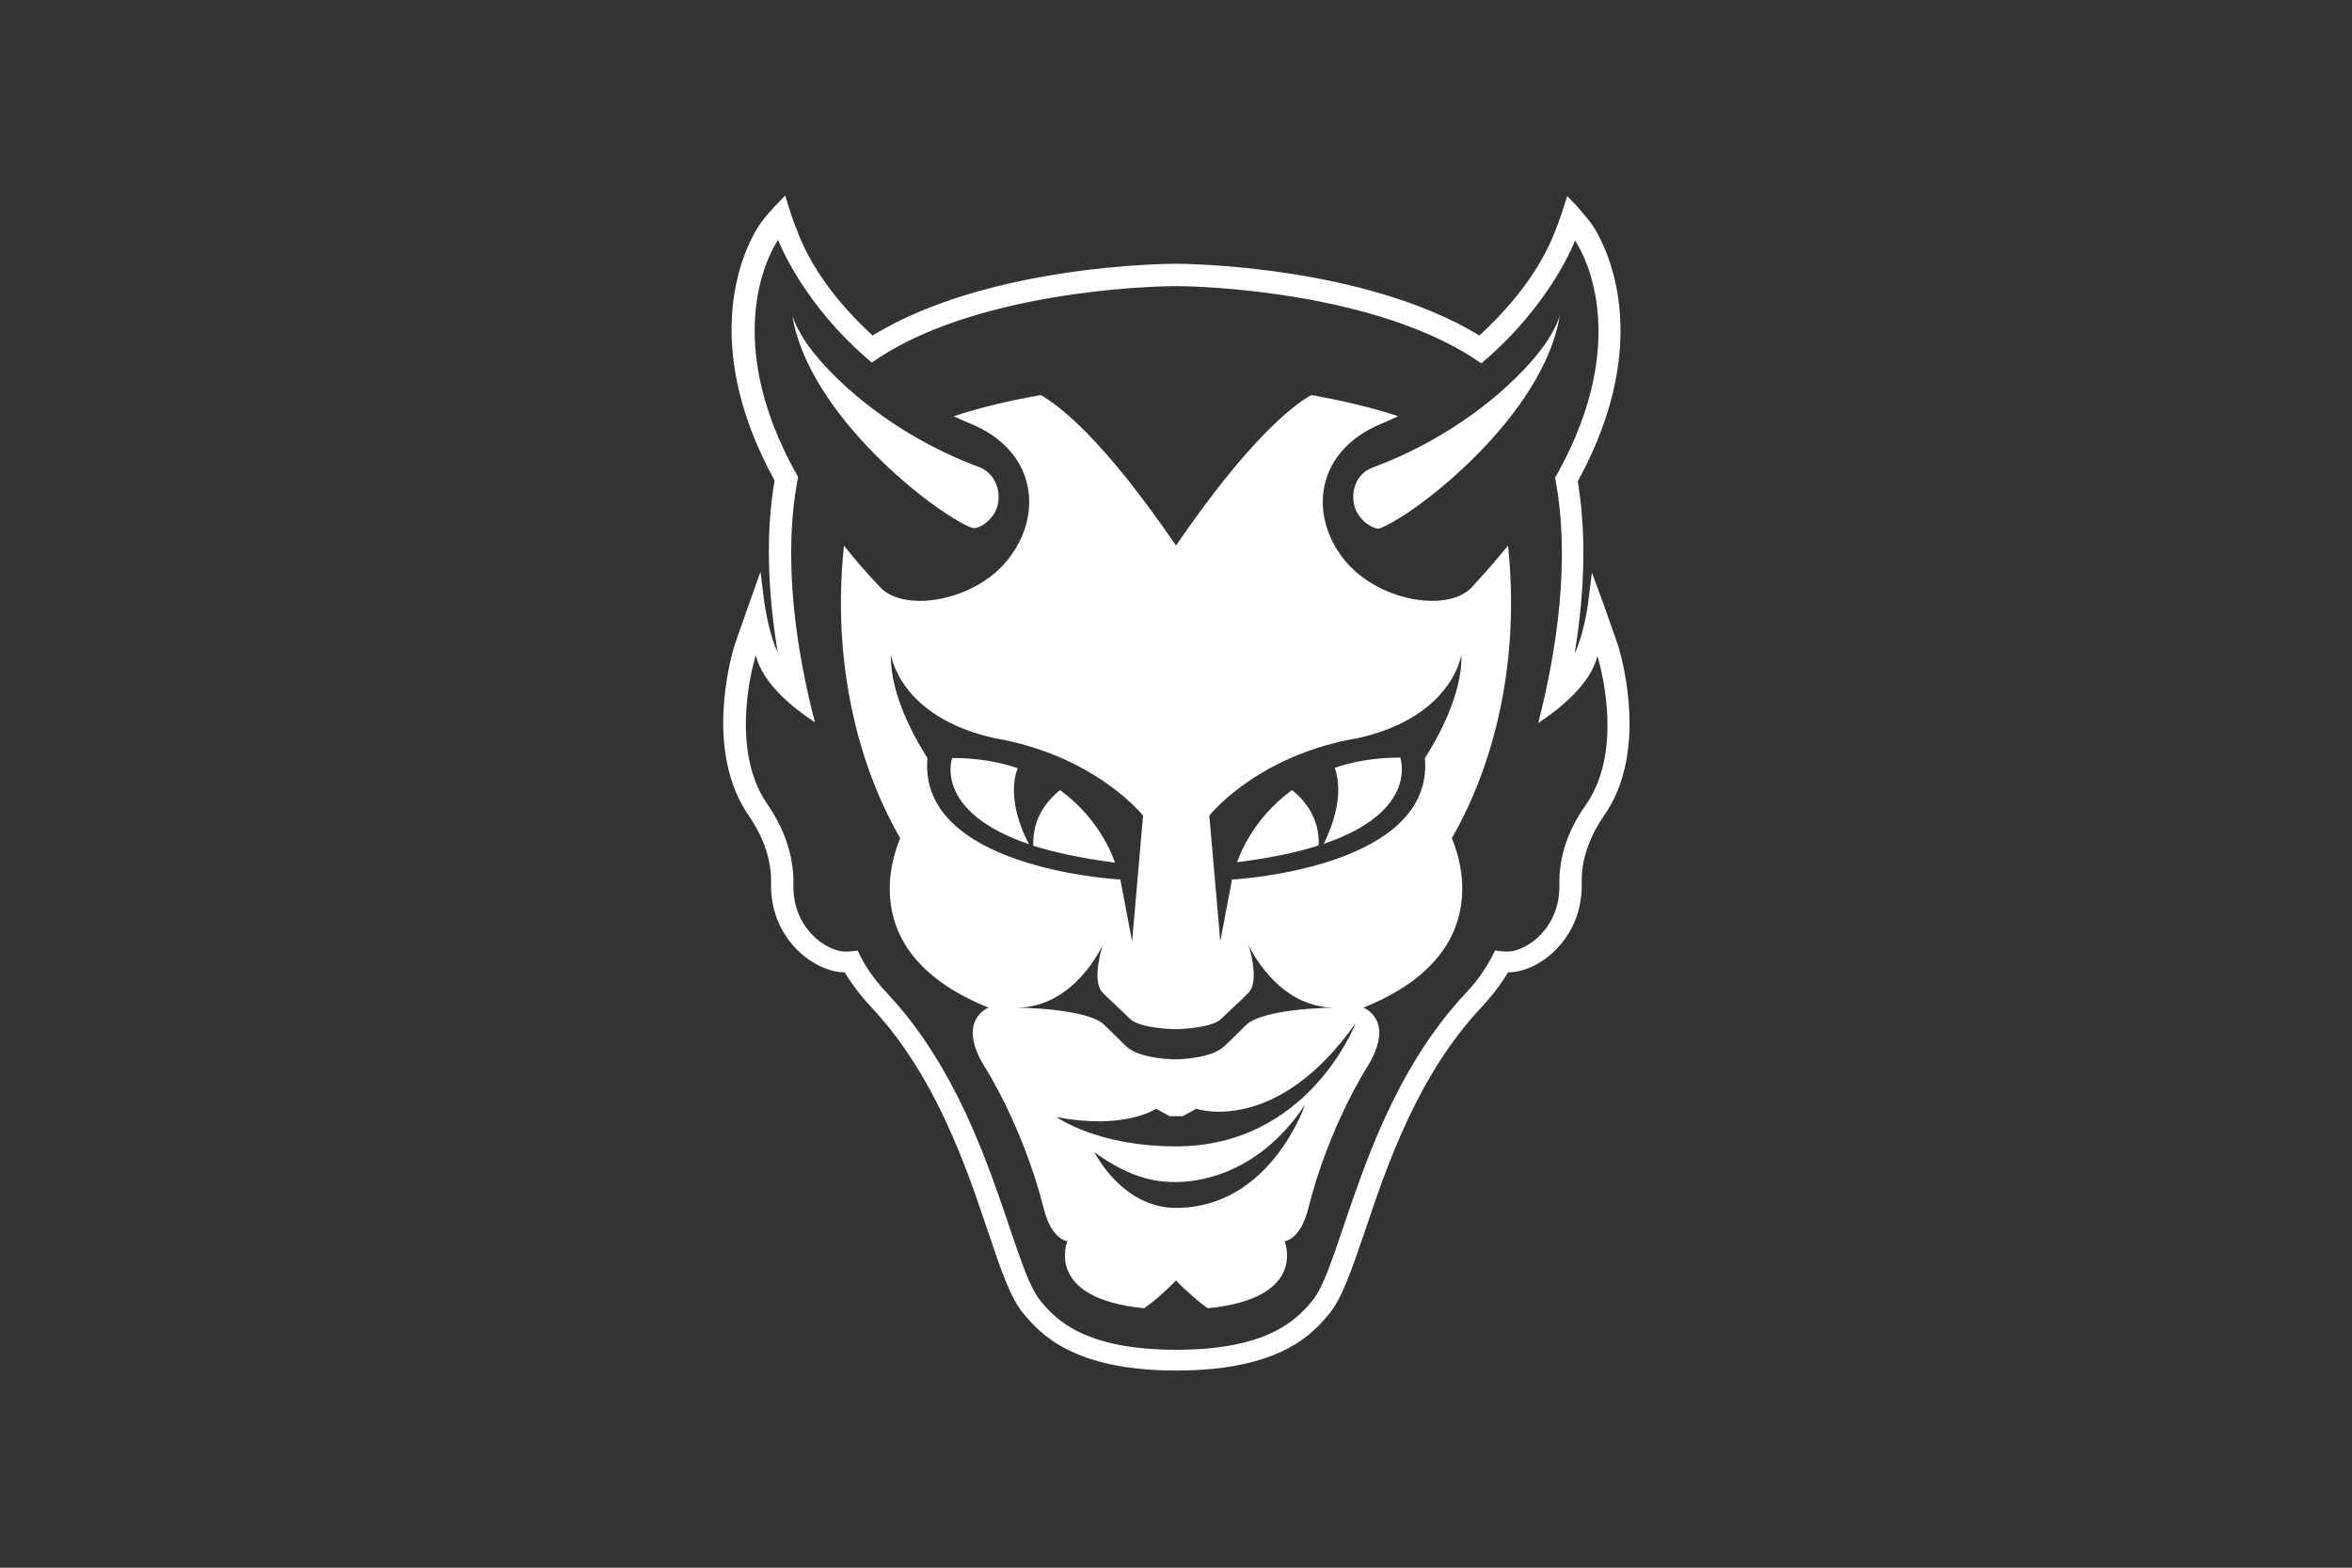 <?xml version="1.0" encoding="utf-8"?>
<!-- Generator: Adobe Illustrator 26.5.0, SVG Export Plug-In . SVG Version: 6.00 Build 0)  -->
<svg version="1.1" id="Vienna_Demons" xmlns="http://www.w3.org/2000/svg" xmlns:xlink="http://www.w3.org/1999/xlink" x="0px"
	 y="0px" width="600px" height="400px" viewBox="0 0 600 400" style="enable-background:new 0 0 600 400;" xml:space="preserve">
<rect x="0" y="0" width="600" height="400" fill="#333333" stroke="none"/>
<style type="text/css">
	.st0{fill:#FFFFFF;}
</style>
<g>
	<g>
		<path class="st0" d="M345.5,129c0.9,3.8,5.1,6.3,6.5,5.8c9.1-3.4,41.8-28.7,45.9-54.3c0,0-0.1,0.2-0.2,0.7
			c-0.5,1.3-1.1,2.6-1.8,3.8c-3.9,7.4-20,24.8-46,34.4C346.2,120.9,344.5,125,345.5,129z"/>
		<path class="st0" d="M248,134.7c1.4,0.5,5.6-1.9,6.5-5.8c0.9-4-0.8-8-4.4-9.6c-26-9.6-42.1-27-46-34.4c-0.7-1.2-1.3-2.5-1.8-3.8
			c-0.2-0.5-0.2-0.7-0.2-0.7C206.2,106.1,238.9,131.3,248,134.7z"/>
		<path class="st0" d="M370.4,213.8c10.9-19,17.4-45.1,14.3-74.6c-2.8,3.5-5.9,7-9.3,10.7c-6.2,6.5-24,3.5-32.5-7.1
			c-9.1-11.4-7.4-27.7,9.5-34.7c1.5-0.6,2.9-1.3,4.3-1.9c-7-2.3-14.8-4.1-22.2-5.4c-4.8,2.7-16,11.4-34.5,38.4
			c-18.5-27.1-29.7-35.7-34.5-38.4c-7.5,1.3-15.2,3.1-22.2,5.4c1.4,0.7,2.8,1.3,4.3,1.9c16.9,7,18.6,23.3,9.5,34.7
			c-8.4,10.6-26.3,13.6-32.5,7.1c-3.5-3.7-6.6-7.2-9.3-10.7c-3.1,29.5,3.4,55.6,14.3,74.6c1.3-1.7-15.6,28,22.6,43.3
			c0,0-8.4,3.1-1,15.1c0,0,9.8,15.2,15.1,36.3c2,7.9,6,8.2,6,8.2s-6.1,14.6,19.6,17.1c2-1.4,4.7-3.6,8.1-7.1
			c3.4,3.5,6.1,5.7,8.1,7.1c25.7-2.5,19.6-17.1,19.6-17.1s4-0.3,6-8.2c5.3-21.2,15.1-36.3,15.1-36.3c7.4-12-1-15.1-1-15.1
			C386,241.8,369.1,212,370.4,213.8z M236.6,193.4c-1.1-1.7-9.7-14.9-9.3-26.4c0,0,2,15.8,26.2,21.3c25.9,4.4,38.1,19.8,38.1,19.8
			l-2.8,32.1c0,0-1.5-7.9-3-15.8C283.4,224.3,234.1,221.1,236.6,193.4z M259.3,257.1c14.9,0,22-16,22-16s-3,9.2,0,12.2
			c1.7,1.7,5,4.7,6.9,6.6c2.6,2.6,11.7,2.7,11.7,2.7s9.1-0.1,11.7-2.7c1.9-1.9,5.3-4.9,6.9-6.6c3-3,0-12.2,0-12.2s7.1,16,22,16
			c0,0-18.3,0.1-22.7,4.5c-2.3,2.3-3.7,3.7-5.3,5.2c-3.5,3.5-12.7,3.5-12.7,3.5h0c0,0-9.2,0-12.7-3.5c-1.5-1.5-2.9-2.9-5.3-5.2
			C277.6,257.2,259.3,257.1,259.3,257.1z M300,308.2c-13.8,0-20.8-14.2-20.8-14.2c10,7.3,16.9,7.6,20.8,7.6
			c3.9,0,20.3-0.8,32.9-19.7C332.9,281.9,324.1,308.2,300,308.2z M300,292.5c-20.2,0-30.5-7.5-30.5-7.5c17.4,3.4,25.4-2.1,25.4-2.1
			l3.5,1.9h3.3l3.5-1.9c0,0,20.3,7,40.6-21.8C345.8,261.1,333.9,292.5,300,292.5z M314.3,224.4c-1.5,7.9-3,15.8-3,15.8l-2.8-32.1
			c0,0,12.2-15.5,38.1-19.8c24.1-5.5,26.2-21.3,26.2-21.3c0.4,11.5-8.2,24.7-9.3,26.4C365.9,221.1,316.6,224.3,314.3,224.4z"/>
		<path class="st0" d="M329.6,201.6c-10.8,7.8-14,18.4-14,18.4c8.5-1.1,15.3-2.5,20.8-4.3C336.7,208.8,332.8,204.1,329.6,201.6z"/>
		<path class="st0" d="M357.2,193.3c-6.5,0-12,1-16.7,2.6c2.5,7.1-0.8,15.3-2.8,19.4C362.2,207,357.2,193.3,357.2,193.3z"/>
		<path class="st0" d="M270.4,201.6c-3.2,2.6-7.1,7.2-6.8,14.2c5.4,1.7,12.3,3.2,20.8,4.3C284.4,220,281.2,209.4,270.4,201.6z"/>
		<path class="st0" d="M259.6,196c-4.7-1.6-10.2-2.6-16.7-2.6c0,0-5,13.6,19.6,22C260.3,211.3,257,203,259.6,196z"/>
	</g>
	<path class="st0" d="M412.9,165.1L412.9,165.1c-0.6-1.9-3.9-11-4-11.4l-2.8-7.6l-1,8c0,0.1-0.8,6.1-2.7,11
		c-0.2,0.6-0.4,1.1-0.7,1.6c2.7-16.4,2.9-31.1,0.8-43.9c20.1-36.7,6.8-60.6,3.9-65.1c-1.4-2.1-4.2-5.1-4.3-5.3l-2.3-2.4l-1,3.2
		c0,0-1.1,3.4-2.2,6.1l-0.2,0.5c-1.4,3.4-5.8,13.7-19,25.8C347.8,67.6,302,67.3,300,67.3c-2,0-47.8,0.2-77.4,18.3
		c-13.2-12.1-17.5-22.4-18.9-25.8l-0.2-0.6c-1.2-2.7-2.2-6.1-2.2-6.1l-1-3.2l-2.3,2.4c-0.1,0.1-3,3.1-4.4,5.3
		c-2.9,4.4-16.2,28.3,4,65c-2.2,12.8-1.9,27.5,0.8,43.9c-0.2-0.5-0.4-1.1-0.7-1.6c-1.8-4.8-2.7-10.9-2.7-11l-1-8l-2.7,7.6
		c-0.1,0.4-3.4,9.5-4,11.4c-1.3,4.4-7.3,27.3,3.7,43.2c4.9,7.1,5.8,13.3,5.7,17.1c-0.2,8.3,3.4,13.8,6.4,16.9c3.6,3.7,8.4,6,12.4,6
		c1.8,3,4,5.9,6.5,8.6c16.5,17.4,24.4,40.7,30.1,57.7c3.3,9.8,5.7,16.9,9.1,20.9c4,4.7,12.2,14.4,38.9,14.4c26.8,0,35-9.7,38.9-14.4
		c3.3-3.9,5.7-11,9.1-20.9c5.7-17,13.6-40.3,30.1-57.7c2.5-2.7,4.7-5.6,6.5-8.6c4.1,0,8.9-2.3,12.4-6c3-3.1,6.6-8.6,6.4-16.9
		c-0.1-3.9,0.8-10,5.7-17.1C420.2,192.4,414.2,169.6,412.9,165.1 M397.8,225.6c0.3,11.5-8.7,17.2-13.2,17.2c-1,0-2.2-0.1-3.2-0.3
		c-1.7,3.6-4,7.2-7.3,10.7c-26.4,27.9-31.7,69.7-39.4,78.8c-3.9,4.6-11.1,12.4-34.6,12.4v0c0,0,0,0,0,0c0,0,0,0,0,0v0
		c-23.6,0-30.8-7.8-34.6-12.4c-7.7-9.1-13-50.9-39.4-78.8c-3.3-3.5-5.7-7.1-7.3-10.7c-1,0.2-2.2,0.3-3.2,0.3
		c-4.5,0-13.5-5.7-13.2-17.2c0.1-5.5-1.3-12.7-6.7-20.5c-10.2-14.8-2.9-37.9-2.9-37.9c1.8,7.2,9.3,13.3,15.1,17.1
		c-4.7-18-8.4-41.6-4.3-62.6c-21.5-37.7-5.1-60.5-5.1-60.5s6.1,16.4,23.9,31.3C248,74.5,292.7,73,300,73c0,0,0,0,0,0c0,0,0,0,0,0
		c7.3,0,52,1.6,77.9,19.7c17.8-15,23.9-31.3,23.9-31.3s16.4,22.8-5.1,60.5c4.1,21,0.3,44.6-4.3,62.6c5.7-3.8,13.3-9.9,15.1-17.1
		c0,0,7.4,23.1-2.9,37.9C399.1,213,397.7,220.1,397.8,225.6z"/>
</g>
</svg>
